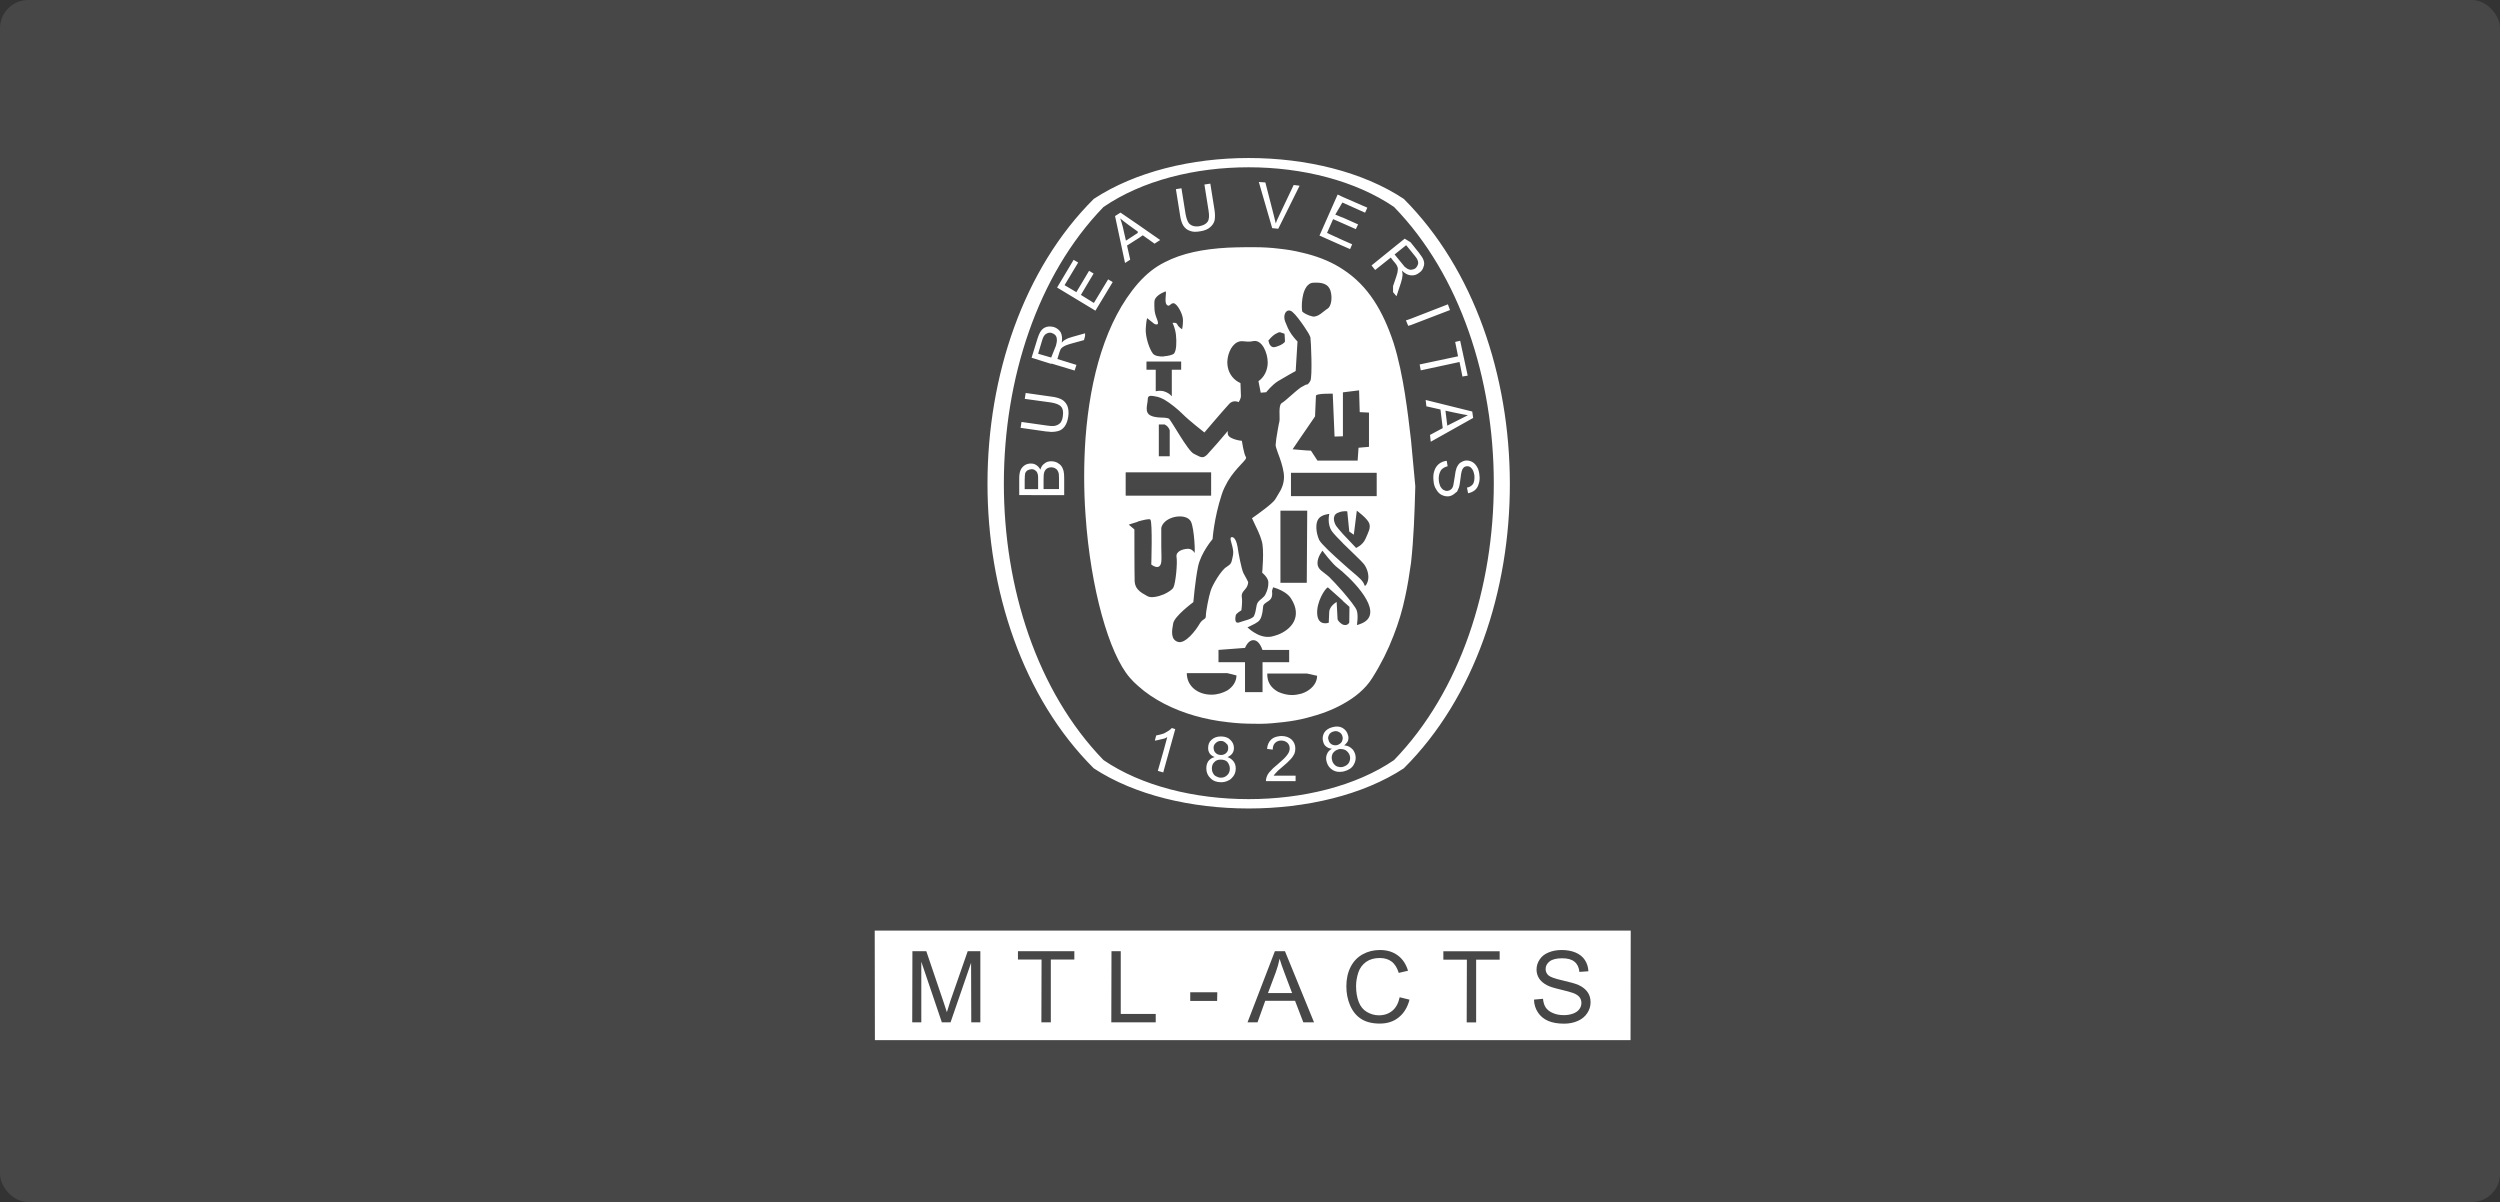 <svg xmlns="http://www.w3.org/2000/svg" fill="none" viewBox="0 0 443 213" height="213" width="443">
<rect x="0" y="0" width="443" height="213" fill="#333333" stroke="none"/>
<rect fill="white" rx="5" height="213" width="443" opacity="0.1"></rect>
<path fill="white" d="M248.989 70.037C249.391 72.563 249.713 75.219 250.035 78.035C250.277 80.642 250.518 83.346 250.792 86.162C250.663 91.023 250.502 95.497 250.035 99.713C249.745 101.806 249.424 103.817 248.989 105.781C248.506 108.114 247.814 110.4 246.929 112.653C245.963 115.179 244.724 117.674 243.147 120.168C241.988 122.019 240.17 123.548 237.965 124.755C236.114 125.801 233.942 126.606 231.576 127.201L230.578 127.443C229.258 127.732 227.89 127.926 226.474 128.054C225.106 128.215 223.658 128.296 222.209 128.247C220.68 128.247 219.119 128.167 217.59 127.974C213.567 127.539 209.672 126.445 206.341 124.723C204.619 123.838 203.042 122.792 201.674 121.552C201.11 121.07 200.628 120.587 200.193 120.072C196.54 115.887 193.241 104.284 192.356 91.264C192.034 86.806 192.034 82.139 192.356 77.601C193.16 66.995 195.896 56.824 201.674 50.193C203.17 48.503 204.651 47.345 206.341 46.492C209.479 44.85 213.213 44.126 217.59 43.884C218.588 43.852 219.634 43.804 220.729 43.804H222.225C223.754 43.804 225.154 43.884 226.49 44.045C227.971 44.206 229.339 44.416 230.594 44.737L231.592 44.979C234.038 45.623 236.179 46.54 237.981 47.747C242.439 50.644 245.046 55.053 246.945 60.767C247.83 63.583 248.474 66.705 249.005 70.085M230.594 122.92C230.948 122.808 231.318 122.647 231.592 122.486C232.686 121.842 233.394 120.877 233.394 119.75L231.592 119.348H224.559C224.511 120.957 225.315 121.955 226.49 122.599C227.214 122.92 228.051 123.162 228.936 123.162C229.548 123.162 230.095 123.049 230.578 122.92M237.965 69.506V77.311L236.484 77.359L236.162 69.763C236.162 69.763 233.185 69.683 233.185 70.133L233.024 73.787L231.576 75.911L230.578 77.359L229.049 79.612L230.578 79.741L231.576 79.822L232.3 79.854L233.459 81.624H240.572L240.733 79.339L242.584 79.178V73.111L240.942 73.03L240.83 69.168L237.981 69.522L237.965 69.506ZM237.965 83.781H228.759V87.917H243.952V83.781H237.965ZM237.965 90.604C237.691 90.636 237.353 90.733 236.999 90.894C236.034 91.345 236.356 92.536 236.758 93.179C236.871 93.373 237.402 93.984 237.965 94.628C239.011 95.754 240.299 97.09 240.299 97.09C240.299 97.09 241.473 96.639 241.988 95.432C242.503 94.225 242.906 93.582 242.632 92.745C242.31 91.86 240.427 90.492 240.427 90.492L239.896 94.757L239.091 94.193L238.737 90.62C238.737 90.62 238.448 90.54 237.965 90.62M237.965 96.253C237.128 95.416 236.356 94.612 236.034 94.161C235.1 92.874 235.551 91.071 235.551 91.071C235.551 91.071 234.183 91.151 233.62 91.956C233.056 92.761 233.185 94.37 233.748 95.658C234.102 96.382 236.162 98.265 237.965 99.874C239.252 101.049 240.459 101.999 240.814 102.369C241.731 103.173 241.811 103.785 241.811 103.785C241.811 103.785 242.053 103.978 242.375 102.98C242.664 101.983 242.294 100.776 241.699 99.971C241.296 99.44 239.478 97.766 237.965 96.269M237.965 101.371C237.595 101.049 237.289 100.808 237.08 100.647C236.114 99.971 234.344 97.589 234.344 97.589C234.344 97.589 233.459 98.635 233.459 99.794C233.459 100.953 234.473 101.274 235.551 102.256C236.034 102.739 237.032 103.785 237.965 104.863C239.124 106.231 240.25 107.631 240.411 108.163C240.733 109.048 240.443 110.77 240.443 110.77L240.926 110.609C245.593 109.048 240.443 103.544 237.949 101.371M237.949 106.441L235.293 104.075C234.811 104.268 233.25 106.65 233.41 108.822C233.571 111.027 235.454 110.351 235.454 110.351L235.535 108.468C235.567 107.39 236.854 106.666 236.854 106.666C236.854 106.666 237.015 109.434 237.015 109.675C237.015 109.917 237.418 110.4 237.933 110.673C238.818 110.995 239.091 110.303 239.091 110.303L239.124 107.535L237.917 106.457L237.949 106.441ZM231.56 103.27L231.64 90.492H226.893V103.27H231.56ZM231.56 68.186C231.833 68.025 231.962 67.912 232.203 67.462C232.574 66.705 232.316 60.429 232.203 59.753C232.123 59.56 231.93 59.109 231.56 58.578C231.27 58.143 230.964 57.612 230.562 57.097C229.838 56.099 229.033 55.118 228.631 55.053C227.778 54.812 227.343 55.939 227.713 56.936C228.116 57.902 228.228 58.304 228.84 59.222C229.484 60.107 229.918 60.509 229.918 60.509L229.596 65.74C229.596 65.74 227.504 66.898 226.458 67.542C225.38 68.218 224.366 69.506 224.366 69.506L223.4 69.586L222.998 67.542C223.996 66.866 224.639 65.611 224.639 64.243C224.639 62.521 223.642 60.219 222.177 60.429C221.372 60.622 220.777 60.509 220.165 60.461C218.797 60.38 217.832 61.829 217.558 63.39C217.526 63.664 217.478 63.953 217.478 64.227C217.478 64.5 217.526 64.758 217.558 65.031C217.8 66.351 218.685 67.397 219.811 67.88L219.892 70.165C219.892 70.68 219.489 71.26 219.489 71.26C219.489 71.26 218.604 70.777 217.848 71.533C216.448 73.062 213.422 76.635 213.422 76.635C213.422 76.635 210.686 74.511 209.527 73.336C208.723 72.531 207.403 71.453 206.309 70.809C205.858 70.568 205.472 70.407 205.15 70.326C203.975 70.085 203.38 69.956 203.38 70.761C203.38 71.614 202.704 73.127 203.943 73.658C204.699 74.012 205.633 73.98 206.309 74.012C206.679 74.044 206.952 74.092 207.113 74.173C207.564 74.495 210.445 79.87 211.539 80.401C212.666 80.932 213.068 81.399 213.905 80.562C214.597 79.838 216.882 77.214 217.558 76.377V76.892C217.606 77.134 217.767 77.375 218.121 77.569C219.2 78.1 220.053 78.1 220.053 78.1C220.053 78.1 220.407 80.465 220.777 80.996C221.099 81.431 219.087 82.718 217.558 85.293C217.156 86.018 216.753 86.774 216.48 87.659C215.112 91.844 214.871 95.529 214.871 95.529C214.871 95.529 212.827 97.895 212.296 100.389C211.781 102.916 211.459 106.698 211.459 106.698C211.459 106.698 208.079 109.193 207.886 110.48C207.644 111.768 207.403 113.296 208.691 113.731C210.01 114.214 211.941 111.639 212.553 110.56C213.165 109.514 213.68 109.885 213.68 109.112C213.68 108.34 214.195 105.7 214.516 104.735C214.79 103.737 216.399 101.001 217.333 100.47C218.218 99.906 218.186 99.713 218.379 98.909C218.62 97.991 218.54 97.589 218.379 96.865C218.218 96.092 217.783 95.175 218.298 95.175C218.813 95.175 219.135 96.012 219.296 96.897C219.409 97.814 219.988 100.872 220.342 101.564C220.745 102.256 221.179 103.141 221.179 103.141C221.179 103.141 221.179 103.656 220.857 104.139C220.584 104.59 219.892 104.976 220.053 105.861C220.181 106.795 219.972 108.146 219.972 108.146C219.972 108.146 219.055 108.678 218.974 109.032C218.894 109.434 218.685 110.641 219.65 110.271C220.503 109.949 221.662 109.788 222.177 109.225C222.708 108.05 222.499 107.374 222.869 106.778C223.271 106.167 223.996 105.926 224.269 105.25C224.591 104.574 224.784 103.962 224.752 103.125C224.672 102.272 223.658 101.484 223.658 101.484C223.658 101.484 224.06 97.38 223.577 95.851C223.304 94.805 222.579 93.356 222.177 92.519L221.855 91.828C223.062 90.991 225.508 89.22 225.959 88.496C226.088 88.255 226.281 88.013 226.442 87.691C227.053 86.774 227.697 85.519 227.488 83.877C227.295 82.541 226.812 81.222 226.442 80.256C226.2 79.564 226.04 79.097 226.04 78.84C226.04 78.518 226.233 77.118 226.442 76.023C226.555 75.412 226.635 74.945 226.715 74.656C226.844 73.931 226.474 71.807 227.15 71.405C227.794 71.05 229.564 69.28 230.53 68.636C231.093 68.315 231.527 68.105 231.527 68.105M226.426 117.336H228.438V115.163H223.706C223.304 114.005 222.74 113.473 222.177 113.441C221.614 113.393 221.051 113.811 220.616 114.809L215.917 115.163V117.336H220.616V122.647H223.722V117.336H226.458H226.426ZM226.426 112.476C228.759 111.59 230.852 109.337 228.792 106.086C228.277 105.233 227.23 104.67 226.426 104.348C225.943 104.155 225.589 104.075 225.589 104.075L225.396 104.718C225.396 104.718 225.557 105.604 225.203 106.086C224.881 106.618 223.915 106.843 223.835 107.406C223.803 107.969 223.674 108.806 223.513 109.257C223.352 109.708 223.223 110.062 222.386 110.512C221.501 110.995 221.051 111.156 221.051 111.156C221.051 111.156 221.453 111.59 222.177 112.041C222.982 112.556 224.108 113.039 225.348 112.797C225.702 112.717 226.072 112.588 226.426 112.476ZM201.625 92.455C200.789 92.697 200.016 92.97 200.016 92.97L201.014 93.807C201.014 93.807 201.014 101.564 201.062 103.045C201.11 103.64 201.304 104.091 201.625 104.445C202.076 104.976 202.72 105.298 203.347 105.652C203.991 106.006 205.23 105.732 206.277 105.298C207.033 104.928 207.725 104.493 207.918 104.123C208.32 103.399 208.674 99.746 208.481 98.7C208.32 97.653 209.656 97.299 210.364 97.251C211.04 97.171 211.523 97.653 211.652 97.943C211.813 98.233 211.652 93.727 211.04 92.439C210.332 91.039 207.435 91.312 206.26 92.632C206.019 92.906 205.858 93.195 205.778 93.549V96.929C205.778 97.927 205.858 98.941 205.778 99.585C205.536 101.274 204.007 100.035 204.007 100.035C204.007 100.035 204.249 92.519 203.846 92.069C203.653 91.876 202.559 92.149 201.593 92.423M206.26 83.7H199.469V87.836H214.613V83.7H206.26ZM206.26 75.219H205.343V80.852H207.274V76.233C207.113 75.782 206.84 75.46 206.389 75.219H206.26ZM206.26 63.133C207.017 63.084 207.789 62.891 208.031 62.65C208.465 62.167 208.514 60.638 208.385 59.399C208.256 58.111 207.773 57.226 207.773 57.226C207.773 57.226 208.417 57.065 208.61 57.468C208.771 57.918 209.463 58.353 209.463 58.353C209.463 58.353 209.624 57.789 209.624 56.711C209.624 55.633 208.578 53.782 207.966 53.734C207.371 53.685 207.242 54.506 206.759 54.007C206.244 53.573 206.808 51.593 206.518 51.642C205.681 51.964 204.555 52.607 204.555 53.492C204.555 54.619 204.474 55.23 205.037 56.598C205.601 57.966 204.522 57.371 204.522 57.371L203.267 56.373C203.267 56.373 203.106 56.856 203.026 58.256C202.945 59.624 203.637 61.829 204.313 62.682C204.667 63.084 205.488 63.213 206.244 63.165M206.244 69.345C206.808 69.506 207.323 69.827 207.644 70.23V65.514H209.302V64.066H203.154V65.514H204.796V69.329C204.989 69.28 205.279 69.248 205.52 69.248C205.762 69.248 206.003 69.296 206.244 69.329M217.494 119.283H210.3C210.3 121.569 212.215 123.097 214.677 123.097C215.724 123.097 216.721 122.776 217.494 122.341C218.492 121.697 219.103 120.732 219.103 119.686L217.494 119.283ZM226.378 58.996C225.814 59.206 225.299 59.688 224.768 60.332C224.768 60.332 224.881 61.298 225.492 61.491C225.685 61.571 226.056 61.491 226.378 61.362C227.021 61.169 227.697 60.718 227.697 60.477C227.697 60.107 227.617 59.141 227.617 59.141C227.327 59.061 227.053 58.932 226.812 58.868C226.651 58.868 226.538 58.916 226.378 58.98M231.479 50.869C230.481 52.318 230.642 55.247 230.803 55.247C230.803 55.247 231.077 55.488 231.479 55.681C231.801 55.842 232.203 56.003 232.606 56.083C233.604 56.244 234.569 55.086 235.261 54.683C235.905 54.281 236.146 52.72 235.744 51.465C235.342 50.258 234.183 50.016 232.767 50.097C232.203 50.097 231.801 50.419 231.479 50.853M258.13 87.144C257.487 87.74 257.132 87.901 256.682 87.949C256.28 87.981 255.877 87.901 255.475 87.707C255.073 87.514 254.751 87.176 254.509 86.742C254.236 86.34 254.059 85.825 254.026 85.261C253.946 84.585 253.978 83.942 254.155 83.459C254.316 82.928 254.59 82.541 254.96 82.219C255.362 81.898 255.845 81.704 256.36 81.656L256.521 82.622C256.151 82.702 255.845 82.863 255.604 83.056C255.362 83.217 255.201 83.539 255.073 83.909C254.96 84.279 254.912 84.714 254.96 85.165C254.992 85.567 255.121 85.889 255.233 86.211C255.394 86.484 255.588 86.694 255.797 86.822C256.038 86.951 256.28 87.016 256.521 86.983C256.762 86.951 256.972 86.855 257.132 86.71C257.326 86.549 257.454 86.307 257.535 85.953L257.776 84.505C257.857 83.781 257.985 83.217 258.098 82.928C258.291 82.477 258.5 82.203 258.742 82.01C259.032 81.817 259.353 81.656 259.707 81.608C260.11 81.576 260.512 81.656 260.866 81.849C261.22 82.043 261.51 82.332 261.751 82.767C261.993 83.169 262.105 83.652 262.154 84.183C262.234 84.778 262.186 85.309 262.025 85.744C261.896 86.227 261.671 86.581 261.333 86.871C260.979 87.16 260.577 87.305 260.142 87.402L259.949 86.404C260.432 86.323 260.786 86.082 261.027 85.76C261.22 85.406 261.301 84.956 261.269 84.312C261.188 83.7 261.027 83.266 260.754 82.976C260.512 82.702 260.239 82.574 259.868 82.622C259.595 82.654 259.386 82.783 259.225 83.024C259.064 83.217 258.903 83.797 258.822 84.634C258.71 85.519 258.629 86.114 258.5 86.436C258.372 86.758 258.146 87.209 258.146 87.209M260.882 72.933L261.043 74.06L253.528 78.277L253.399 77.07L255.652 75.862L255.25 72.563L252.755 72L252.626 70.874L260.866 72.917L260.882 72.933ZM256.135 72.773L256.457 75.428L260.11 73.577C259.595 73.529 256.135 72.773 256.135 72.773ZM258.372 63.165L257.857 60.59L258.742 60.38L260.078 66.56L259.144 66.721L258.629 64.146L251.757 65.627L251.564 64.581L258.388 63.133L258.372 63.165ZM249.939 57.612L249.536 57.741L249.134 56.776L249.939 56.502L256.569 53.927L256.939 54.941L249.939 57.628V57.612ZM246.849 46.17L246.446 45.639L243.678 47.843L243.034 47.039L246.849 43.949L248.909 42.291L249.955 42.935L251.435 44.786C251.87 45.349 252.16 45.783 252.272 46.154C252.401 46.556 252.401 46.91 252.24 47.312C252.127 47.715 251.87 48.085 251.516 48.31C251.065 48.68 250.582 48.841 250.067 48.793C249.585 48.761 249.263 48.6 248.909 48.358C248.748 48.23 248.587 48.117 248.426 47.956C248.506 48.278 248.538 48.519 248.538 48.729C248.49 49.131 248.426 49.566 248.265 50.048L247.46 52.495L246.849 51.77V50.692L247.219 49.614C247.412 49.05 247.541 48.648 247.621 48.326C247.669 48.004 247.702 47.763 247.702 47.57C247.653 47.409 247.621 47.2 247.541 47.087C247.492 46.974 247.38 46.813 247.219 46.604L246.849 46.17ZM249.939 47.811C250.373 47.779 250.615 47.682 250.824 47.538C251.097 47.296 251.258 46.974 251.307 46.62C251.307 46.25 251.146 45.848 250.743 45.381L249.939 44.383L249.166 43.45L247.122 45.092L248.571 46.862L248.893 47.264L249.375 47.618C249.568 47.731 249.939 47.811 249.939 47.811ZM237.884 38.525L240.653 39.764L240.25 40.601L237.884 39.555L236.227 38.831L235.149 41.277L237.884 42.533L239.606 43.289L239.236 44.142L237.868 43.547L233.813 41.744L237.032 34.47L237.868 34.872L242.294 36.803L241.892 37.688L237.868 35.886L236.613 38.026L237.868 38.541L237.884 38.525ZM225.428 40.408L223.062 32.249L224.221 32.329L225.75 38.284L226.072 39.603C226.152 39.33 226.265 39.04 226.394 38.767C226.474 38.606 226.555 38.477 226.587 38.364L229.242 32.78L230.288 32.909L226.506 40.537L225.428 40.424V40.408ZM209.35 33.343L210.075 37.882C210.203 38.574 210.364 39.04 210.525 39.33C210.686 39.652 210.96 39.845 211.249 39.974C211.62 40.135 211.974 40.135 212.424 40.102C213.181 39.974 213.712 39.7 213.985 39.298C214.275 38.895 214.307 38.203 214.146 37.254L213.422 32.699L214.468 32.538L215.192 37.077C215.321 37.833 215.321 38.477 215.241 38.976C215.128 39.491 214.871 39.893 214.436 40.263C214.034 40.633 213.438 40.875 212.666 40.988C211.941 41.116 211.346 41.116 210.863 40.907C210.348 40.746 209.978 40.424 209.688 39.99C209.415 39.555 209.206 38.911 209.093 38.059L208.369 33.52L209.383 33.359L209.35 33.343ZM201.593 41.02L199.871 39.781C199.276 39.346 198.825 38.976 198.503 38.702C198.664 39.185 198.825 39.668 198.954 40.183L199.517 42.645L201.609 41.277V41.036L201.593 41.02ZM201.593 42.307L199.71 43.514L200.274 46.009L199.356 46.604L197.586 38.284L198.552 37.672L201.609 39.764L205.584 42.533L204.587 43.176L202.495 41.696L201.609 42.307H201.593ZM191.551 52.269L193.836 53.685L196.363 49.501L197.168 49.984L194.11 55.053L187.318 50.95L190.247 46.041L191.052 46.524L188.638 50.531L190.73 51.77L192.983 47.988L193.788 48.471L191.535 52.253L191.551 52.269ZM186.288 64.484L182.796 63.39L183.842 60.01C184.051 59.367 184.276 58.852 184.518 58.562C184.759 58.24 185.081 58.031 185.484 57.918C185.773 57.838 185.999 57.838 186.288 57.87C186.417 57.87 186.578 57.918 186.739 57.95C187.254 58.111 187.656 58.433 187.946 58.868C188.187 59.35 188.268 59.946 188.139 60.718C188.332 60.477 188.541 60.316 188.702 60.236C189.072 59.994 189.507 59.833 189.99 59.705L192.275 59.061V59.544L192.082 60.268L190.199 60.783C189.636 60.944 189.201 61.056 188.911 61.185C188.622 61.314 188.396 61.426 188.268 61.539C188.107 61.668 187.994 61.781 187.914 61.941L187.721 62.456L187.366 63.615L190.746 64.661L190.424 65.659L186.32 64.42L186.288 64.484ZM186.288 58.98C185.966 58.9 185.693 58.98 185.403 59.141C185.081 59.302 184.84 59.705 184.679 60.268L183.955 62.682L186.272 63.358L187.109 61.266C187.222 60.831 187.318 60.429 187.27 60.139C187.27 59.849 187.189 59.624 187.029 59.415C186.835 59.206 186.626 59.093 186.385 59.013L186.256 58.98H186.288ZM186.288 71.324L181.589 70.68L181.75 69.634L186.288 70.278C187.061 70.359 187.688 70.552 188.139 70.793C188.573 71.034 188.895 71.405 189.137 71.92C189.33 72.435 189.41 73.046 189.298 73.803C189.185 74.559 188.976 75.122 188.654 75.573C188.332 76.007 187.93 76.297 187.399 76.41C187.077 76.49 186.723 76.538 186.272 76.538C185.982 76.49 185.709 76.49 185.387 76.458L180.849 75.814L181.009 74.768L185.548 75.412C185.789 75.444 186.272 75.492 186.272 75.492C186.594 75.492 186.884 75.492 187.077 75.412C187.399 75.332 187.672 75.171 187.93 74.897C188.123 74.623 188.284 74.221 188.332 73.77C188.445 73.014 188.364 72.435 188.042 72.081C187.769 71.727 187.157 71.469 186.272 71.324M182.78 87.724H180.607V84.746C180.607 84.151 180.688 83.668 180.849 83.298C181.009 82.944 181.251 82.654 181.621 82.413C181.943 82.219 182.297 82.139 182.667 82.139C183.069 82.139 183.343 82.219 183.633 82.413C183.906 82.574 184.148 82.847 184.357 83.217C184.486 82.734 184.727 82.364 185.081 82.139C185.403 81.849 185.805 81.737 186.288 81.737C186.642 81.737 187.012 81.817 187.334 81.978C187.608 82.139 187.898 82.332 188.059 82.574C188.219 82.767 188.348 83.056 188.461 83.427C188.541 83.797 188.573 84.183 188.573 84.714V87.74H182.78V87.724ZM182.78 83.137C182.506 83.185 182.297 83.217 182.104 83.33C181.895 83.459 181.734 83.652 181.653 83.893C181.621 84.086 181.573 84.537 181.573 85.1V86.677H183.955V84.956C183.955 84.521 183.955 84.199 183.874 83.99C183.794 83.7 183.681 83.507 183.472 83.378C183.311 83.217 183.069 83.137 182.78 83.137ZM186.272 82.815C185.95 82.815 185.709 82.895 185.467 83.056C185.274 83.217 185.113 83.427 185.033 83.7C184.952 83.942 184.92 84.344 184.92 84.859V86.661H187.656V84.698C187.656 84.376 187.624 84.135 187.624 83.974C187.592 83.732 187.495 83.523 187.383 83.362C187.302 83.201 187.141 83.073 186.932 82.96C186.771 82.879 186.53 82.799 186.288 82.799M237.884 130.501C237.804 130.146 237.611 129.905 237.321 129.744C236.999 129.551 236.677 129.503 236.323 129.615C235.953 129.696 235.68 129.905 235.519 130.179C235.358 130.501 235.277 130.774 235.406 131.096C235.487 131.466 235.696 131.74 235.969 131.901C236.291 132.062 236.613 132.11 236.967 132.029C237.321 131.901 237.611 131.708 237.772 131.434C237.965 130.951 237.965 130.742 237.884 130.501ZM237.884 132.754C237.643 132.705 237.402 132.705 237.16 132.786C236.71 132.915 236.404 133.156 236.162 133.51C235.969 133.88 235.921 134.315 236.05 134.717C236.098 135.007 236.243 135.248 236.452 135.473C236.613 135.667 236.887 135.844 237.176 135.876C237.418 135.956 237.659 135.956 237.901 135.908C238.464 135.747 238.818 135.506 239.027 135.152C239.22 134.798 239.317 134.395 239.188 133.912C239.059 133.478 238.786 133.156 238.416 132.915C238.255 132.834 238.094 132.786 237.901 132.754M237.901 136.729C237.289 136.841 236.726 136.777 236.211 136.487C235.647 136.165 235.245 135.65 235.084 135.007C234.923 134.476 234.972 134.041 235.132 133.639C235.293 133.236 235.567 132.915 236.018 132.673C235.583 132.641 235.261 132.512 234.972 132.271C234.73 132.078 234.537 131.788 234.457 131.386C234.296 130.871 234.376 130.34 234.65 129.825C234.972 129.342 235.454 129.02 236.098 128.859C236.774 128.666 237.386 128.698 237.901 128.988C238.416 129.31 238.737 129.712 238.866 130.275C238.995 130.597 238.947 130.967 238.866 131.273C238.737 131.547 238.496 131.836 238.19 132.078C238.673 132.11 239.108 132.271 239.429 132.561C239.8 132.834 239.993 133.204 240.154 133.687C240.315 134.331 240.234 134.926 239.864 135.538C239.542 136.101 238.979 136.455 238.222 136.664L237.901 136.745V136.729ZM226.41 136.616C225.927 137.131 225.766 137.292 225.685 137.453H229.58V138.419H224.318C224.318 138.177 224.366 137.936 224.43 137.727C224.559 137.356 224.752 137.002 225.074 136.68C225.364 136.326 225.798 135.924 226.361 135.473C227.247 134.717 227.81 134.186 228.083 133.784C228.405 133.381 228.534 132.979 228.534 132.625C228.534 132.223 228.405 131.901 228.132 131.627C227.858 131.386 227.488 131.225 227.053 131.225C226.812 131.225 226.603 131.257 226.41 131.337C226.249 131.418 226.088 131.498 225.927 131.659C225.653 131.949 225.525 132.351 225.525 132.834L224.527 132.705C224.575 131.981 224.849 131.418 225.283 131.016C225.605 130.742 225.959 130.581 226.41 130.501C226.651 130.452 226.844 130.42 227.086 130.42C227.842 130.42 228.454 130.661 228.888 131.064C229.323 131.498 229.532 132.029 229.532 132.641C229.532 132.963 229.484 133.285 229.371 133.558C229.21 133.88 229.017 134.202 228.679 134.556C228.405 134.878 227.874 135.361 227.198 135.924L226.394 136.616H226.41ZM217.526 130.742C217.687 130.822 217.848 130.935 218.009 131.096C218.443 131.498 218.653 131.981 218.653 132.544C218.653 132.947 218.54 133.269 218.363 133.51C218.17 133.784 217.88 133.993 217.526 134.154C217.961 134.315 218.331 134.588 218.572 134.91C218.862 135.264 218.974 135.715 218.974 136.198C218.974 136.874 218.733 137.437 218.25 137.888C218.041 138.129 217.816 138.242 217.526 138.37C217.172 138.531 216.802 138.612 216.367 138.612C215.563 138.612 214.951 138.37 214.484 137.888C214.001 137.437 213.76 136.841 213.76 136.165C213.76 135.634 213.873 135.248 214.114 134.878C214.404 134.508 214.758 134.266 215.241 134.154C214.838 133.993 214.549 133.784 214.356 133.51C214.162 133.22 214.082 132.915 214.082 132.544C214.082 131.933 214.275 131.45 214.677 131.096C215.128 130.694 215.643 130.501 216.319 130.501C216.802 130.501 217.156 130.581 217.526 130.742ZM217.526 133.108C217.606 132.947 217.639 132.754 217.639 132.544C217.639 132.335 217.606 132.174 217.526 131.981C217.043 131.418 216.721 131.289 216.367 131.289C215.965 131.289 215.691 131.418 215.45 131.643C215.16 131.885 215.048 132.174 215.048 132.48C215.048 132.85 215.16 133.172 215.402 133.413C215.643 133.655 215.965 133.784 216.367 133.784C216.721 133.784 217.059 133.655 217.301 133.413L217.542 133.092L217.526 133.108ZM217.526 135.039C217.204 134.717 216.802 134.604 216.319 134.604C215.868 134.604 215.466 134.717 215.192 135.039C214.871 135.329 214.742 135.731 214.742 136.165C214.742 136.439 214.79 136.729 214.935 136.97C215.064 137.26 215.257 137.453 215.498 137.566C215.788 137.727 216.061 137.807 216.335 137.807C216.818 137.807 217.172 137.646 217.494 137.324C217.767 137.051 217.928 136.68 217.928 136.198C217.928 135.763 217.767 135.361 217.494 135.023M206.244 130.887L205.762 130.999C205.311 131.112 204.957 131.209 204.635 131.241L204.876 130.323C205.359 130.243 205.794 130.114 206.244 129.969C207.001 129.567 207.371 129.326 207.644 129.004L208.256 129.197L206.244 136.439L206.132 136.874L205.166 136.6L206.244 132.818L206.84 130.613C206.647 130.742 206.437 130.822 206.244 130.903M221.26 28C231.383 28 241.473 30.414 248.748 35.242C273.677 60.155 273.95 111.075 248.748 136.149C241.522 140.897 231.383 143.263 221.26 143.263C211.137 143.263 201.046 140.897 193.82 136.149C168.633 111.075 168.778 60.155 193.82 35.242C201.175 30.414 211.185 28 221.26 28ZM221.26 141.605C230.739 141.605 240.266 139.32 247.026 134.685C270.651 110.303 270.539 60.863 247.026 36.675C240.186 32.007 230.755 29.642 221.26 29.642C211.764 29.642 202.414 31.975 195.542 36.675C172.077 60.863 171.917 110.335 195.542 134.685C202.301 139.304 211.781 141.605 221.26 141.605Z"></path>
<path fill="white" d="M273.417 176.969C273.482 177.596 273.626 178.127 273.9 178.53C274.174 178.932 274.592 179.27 275.171 179.511C275.751 179.769 276.394 179.882 277.103 179.882C277.73 179.882 278.294 179.785 278.792 179.592C279.275 179.399 279.645 179.141 279.871 178.803C280.112 178.481 280.225 178.111 280.225 177.725C280.225 177.339 280.112 176.985 279.887 176.695C279.661 176.405 279.275 176.148 278.744 175.955C278.406 175.826 277.65 175.617 276.507 175.343C275.348 175.07 274.528 174.812 274.077 174.555C273.482 174.233 273.031 173.847 272.725 173.38C272.435 172.913 272.275 172.398 272.275 171.819C272.275 171.175 272.452 170.579 272.822 170.032C273.176 169.485 273.707 169.051 274.399 168.777C275.091 168.487 275.863 168.342 276.716 168.342C277.65 168.342 278.471 168.487 279.195 168.793C279.903 169.099 280.466 169.533 280.836 170.113C281.223 170.692 281.432 171.368 281.464 172.108L279.871 172.221C279.79 171.416 279.501 170.821 279.002 170.419C278.503 170 277.779 169.807 276.797 169.807C275.815 169.807 275.043 170 274.576 170.37C274.109 170.74 273.884 171.191 273.884 171.706C273.884 172.157 274.045 172.527 274.383 172.833C274.705 173.122 275.542 173.428 276.909 173.734C278.261 174.04 279.195 174.313 279.71 174.539C280.45 174.877 280.981 175.311 281.335 175.826C281.689 176.341 281.85 176.936 281.85 177.612C281.85 178.288 281.657 178.916 281.271 179.511C280.885 180.107 280.337 180.574 279.613 180.896C278.889 181.217 278.084 181.394 277.183 181.394C276.04 181.394 275.091 181.233 274.318 180.896C273.546 180.558 272.95 180.059 272.516 179.399C272.081 178.739 271.84 177.966 271.824 177.13L273.433 176.985L273.417 176.969ZM259.947 170.048H255.762V168.568H265.74V170.048H261.572V181.169H259.898L259.931 170.048H259.947ZM249.759 177.162C249.405 178.53 248.746 179.576 247.828 180.3C246.927 181.024 245.817 181.378 244.497 181.378C243.177 181.378 242.035 181.105 241.182 180.541C240.329 179.994 239.685 179.19 239.234 178.144C238.784 177.097 238.574 175.971 238.574 174.764C238.574 173.46 238.832 172.318 239.331 171.336C239.83 170.354 240.538 169.614 241.471 169.099C242.405 168.584 243.419 168.342 244.529 168.342C245.784 168.342 246.847 168.664 247.699 169.308C248.569 169.952 249.148 170.853 249.502 172.012L247.86 172.398C247.571 171.481 247.152 170.805 246.589 170.386C246.026 169.968 245.334 169.759 244.497 169.759C243.531 169.759 242.727 169.984 242.067 170.451C241.423 170.917 240.956 171.545 240.699 172.318C240.441 173.106 240.296 173.911 240.296 174.732C240.296 175.81 240.457 176.743 240.763 177.532C241.069 178.337 241.552 178.932 242.212 179.318C242.871 179.705 243.58 179.914 244.352 179.914C245.285 179.914 246.074 179.64 246.718 179.109C247.362 178.578 247.796 177.773 248.021 176.711L249.727 177.13L249.759 177.162ZM229.481 177.339H224.203L222.835 181.153H221.064L225.909 168.552H227.695L232.845 181.153H230.946L229.481 177.339ZM228.966 175.987L227.647 172.495C227.244 171.432 226.939 170.563 226.746 169.887C226.585 170.692 226.359 171.497 226.07 172.285L224.686 175.971H228.966V175.987ZM215.705 175.826L215.673 177.371H210.909V175.826H215.721H215.705ZM196.972 168.552H198.598V179.672H204.794V181.153H196.924L196.956 168.552H196.972ZM184.564 170.032H180.38V168.552H190.374V170.032H186.206V181.153H184.532L184.564 170.032ZM167.794 179.334C167.939 178.884 168.132 178.208 168.422 177.323L171.48 168.552H173.717V181.153H172.108L172.075 170.612L168.438 181.153H166.893L163.256 170.419V181.153H161.647L161.679 168.552H164.141L167.167 177.468L167.778 179.334H167.794ZM155.032 184.307H288.931L288.964 164.898H155L155.032 184.307Z"></path>
</svg>

